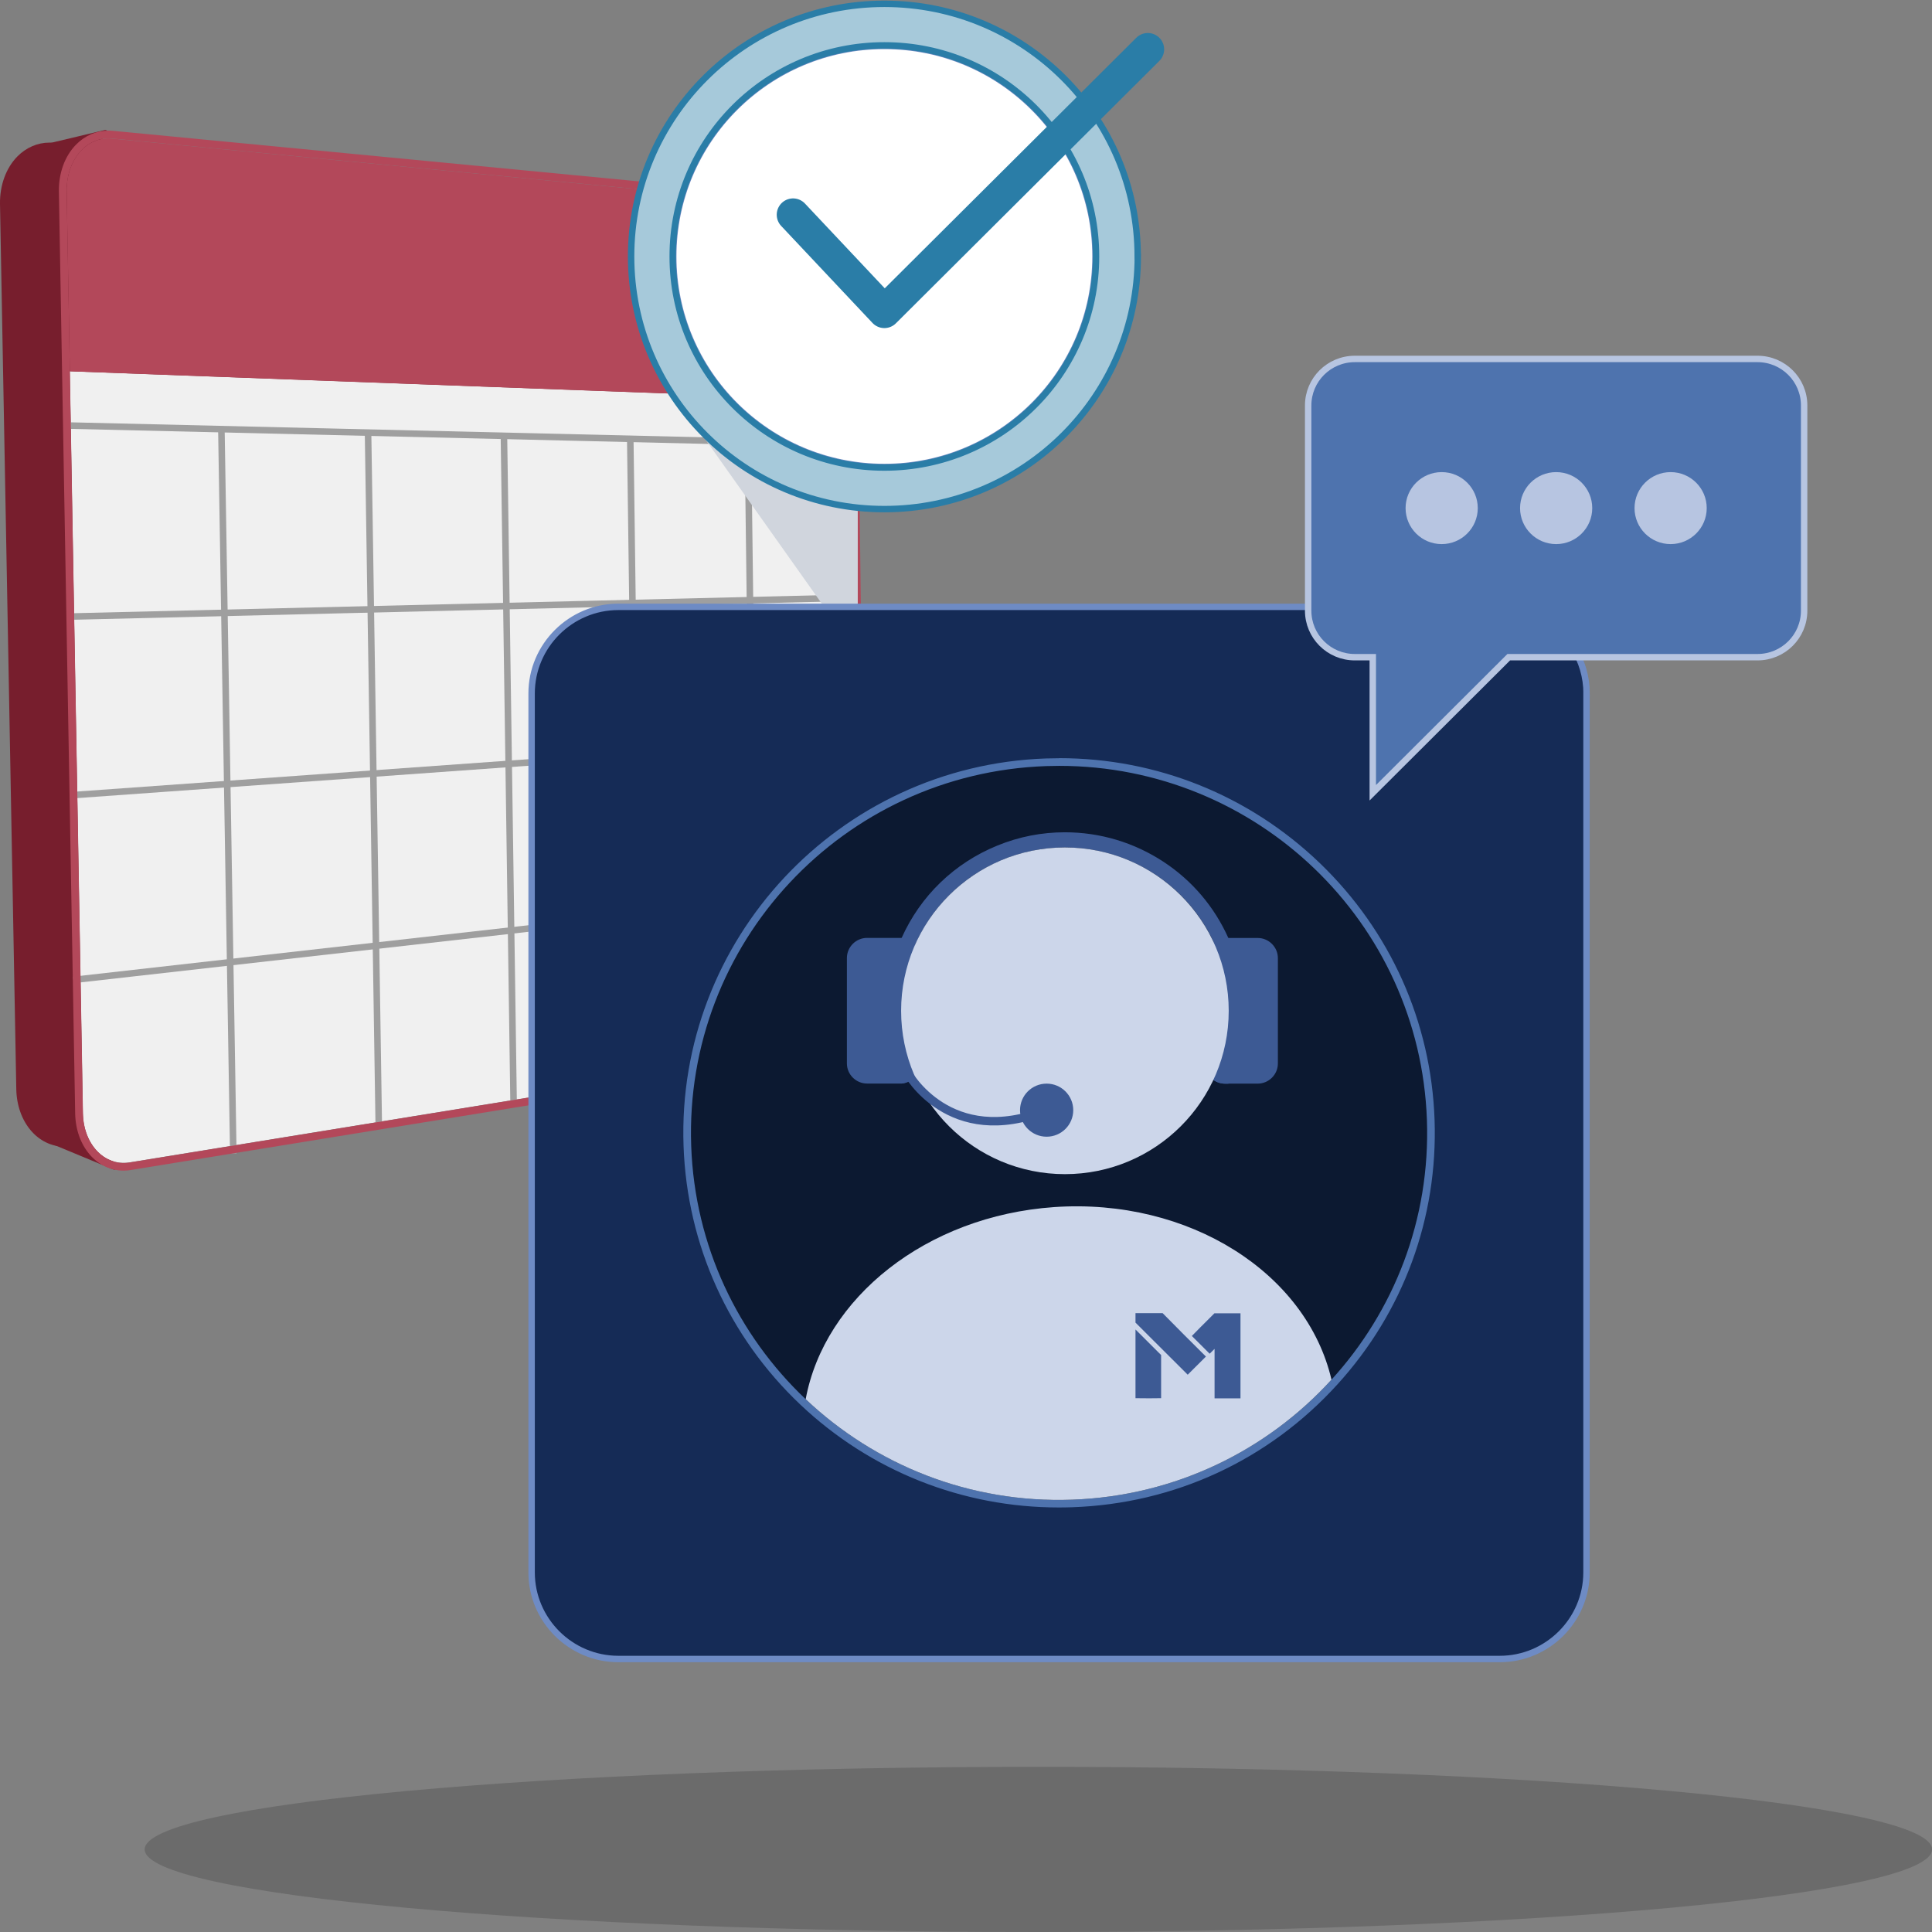 <svg fill="none" height="301" viewBox="0 0 301 301" width="301" xmlns="http://www.w3.org/2000/svg" xmlns:xlink="http://www.w3.org/1999/xlink"><rect x="0" y="0" width="301" height="301" fill="#808080" stroke="none"/><clipPath id="clip0_810_329"><path d="M0 0H301V301H0Z"/></clipPath><g clip-path="url(#clip0_810_329)"><path d="M161.776 301C238.674 301 301.012 295.239 301.012 288.133 301.012 281.027 238.674 275.266 161.776 275.266 84.879 275.266 22.541 281.027 22.541 288.133 22.541 295.239 84.879 301 161.776 301Z" fill="#2e2e2e" fill-opacity=".25"/><path d="M10.091 178.034C6.207 178.034 3.229 174.434 3.145 169.658L.608 31.769C.56 29.025 1.477 26.482 3.145 24.807 4.396 23.536 6.016 22.823 7.708 22.823 7.911 22.823 8.113 22.823 8.316 22.847L118.303 31.639C121.234 31.924 123.652 35.642 123.7 39.931L125.07 152.561C125.118 156.791 122.818 160.628 119.935 161.092L11.104 177.951C10.77 178.01 10.425 178.034 10.091 178.034Z" fill="#771e2d"/><path d="M7.696 23.429C7.875 23.429 8.066 23.429 8.244 23.453L118.244 32.244C120.877 32.494 123.045 35.963 123.092 39.943L124.463 152.573C124.51 156.506 122.437 160.07 119.828 160.498L11.008 177.356C10.698 177.404 10.389 177.428 10.091 177.428 6.612 177.428 3.824 174.137 3.753 169.646L1.215 31.757C1.132 27.041 4.027 23.429 7.696 23.429ZM7.696 22.217C5.85 22.217 4.074 22.989 2.704 24.379.941 26.173-.048 28.87-0 31.781L2.538 169.682C2.633 174.79 5.873 178.651 10.091 178.651 10.46 178.651 10.83 178.616 11.211 178.556L120.031 161.698C123.259 161.163 125.737 157.159 125.69 152.561L124.32 39.931C124.26 35.262 121.651 31.353 118.375 31.044L8.352 22.253C8.149 22.229 7.923 22.217 7.708 22.217H7.696Z" fill="#771e2d"/><path d="M3.753 169.646 17.823 181.717 7.398 177.392 3.753 169.646Z" fill="#771e2d" stroke="#771e2d" stroke-linecap="round" stroke-linejoin="round" stroke-width="1.02"/><path d="M7.696 22.835 16.393 20.768 6.779 26.316 7.696 22.835Z" fill="#771e2d" stroke="#771e2d" stroke-linecap="round" stroke-linejoin="round" stroke-width="1.02"/><path d="M132.528 62.35 133.636 155.52C133.684 159.428 131.611 162.969 129.002 163.397L20.17 181.099C16.286 181.729 12.998 178.295 12.903 173.448L10.865 57.836 132.516 62.35H132.528Z" fill="#f0f0f0"/><path d="M132.266 39.812 132.528 62.362 10.877 57.848 10.389 29.833C10.305 24.914 13.486 21.207 17.43 21.587L127.429 32.173C130.062 32.423 132.23 35.868 132.278 39.824L132.266 39.812Z" fill="#b3485a"/><g stroke="#9f9f9f" stroke-miterlimit="10" stroke-width="1.02"><path d="M11.032 66.307 132.612 69.182"/><path d="M11.556 96.044 133.815 93.098"/><path d="M11.473 123.869 134.303 115.065"/><path d="M11.425 152.668 134.375 138.78"/><path d="M34.49 66.865 36.349 179.721"/><path d="M57.341 67.4 59.021 175.919"/><path d="M78.511 67.899 80.024 172.343"/><path d="M98.193 68.362 99.551 169.206"/><path d="M116.528 68.802 117.767 166.557"/></g><path d="M16.87 21.552C17.049 21.552 17.239 21.552 17.418 21.575L127.417 32.161C130.05 32.411 132.218 35.856 132.266 39.812L133.636 155.531C133.684 159.44 131.611 162.981 129.002 163.408L20.182 181.111C19.872 181.158 19.562 181.182 19.265 181.182 15.786 181.182 12.998 177.915 12.926 173.46L10.389 29.833C10.305 25.152 13.2 21.564 16.87 21.564M16.87 20.352C15.011 20.352 13.236 21.124 11.866 22.514 10.103 24.296 9.126 26.969 9.174 29.845L11.711 173.471C11.806 178.556 15.047 182.382 19.265 182.382 19.634 182.382 20.003 182.346 20.372 182.287L129.192 164.585C132.409 164.062 134.899 160.07 134.839 155.508L133.469 39.789C133.41 35.155 130.801 31.27 127.524 30.949L17.537 20.375C17.311 20.352 17.084 20.34 16.87 20.34V20.352Z" fill="#b3485a"/><path d="M107.069 64.465 133.636 101.949V62.35L107.069 64.465Z" fill="#d0d5dd"/><path d="M247.174 108.032V244.982C247.174 252.396 241.098 258.467 233.664 258.467H96.334C88.9 258.467 82.824 252.396 82.824 244.982V108.032C82.824 100.618 88.9 94.547 96.334 94.547H233.664C238.489 94.547 242.754 97.114 245.149 100.939 246.435 103.006 247.186 105.43 247.186 108.032H247.174Z" fill="#152b56" stroke="#6e8bc4" stroke-miterlimit="10"/><path d="M164.957 234.277C150.089 234.277 135.935 228.646 125.118 218.417 114.038 207.926 107.629 193.764 107.092 178.545 106.544 163.111 112.049 148.403 122.604 137.104 133.148 125.818 147.48 119.295 162.956 118.749 163.647 118.725 164.35 118.713 165.041 118.713 196.386 118.713 221.798 143.199 222.918 174.458 223.454 189.606 218.116 204.124 207.894 215.339 197.315 226.971 182.804 233.683 167.054 234.23 166.363 234.254 165.66 234.266 164.969 234.266L164.957 234.277Z" fill="#0c1931"/><path d="M165.029 119.319C195.754 119.319 221.214 143.603 222.31 174.493 222.858 190.021 217.151 204.302 207.442 214.947 197.41 225.961 183.114 233.077 167.018 233.648 166.327 233.672 165.636 233.683 164.957 233.683 149.744 233.683 135.84 227.731 125.523 217.989 115.015 208.045 108.236 194.132 107.688 178.533 106.568 146.954 131.313 120.471 162.98 119.355 163.671 119.331 164.362 119.319 165.041 119.319M165.041 118.131C164.338 118.131 163.635 118.143 162.932 118.166 130.67 119.307 105.353 146.395 106.497 178.568 107.045 193.942 113.514 208.247 124.701 218.844 135.638 229.181 149.934 234.86 164.957 234.86 165.66 234.86 166.363 234.848 167.066 234.824 182.983 234.266 197.637 227.482 208.323 215.732 218.652 204.409 224.037 189.748 223.501 174.434 222.965 159.215 216.603 145.017 205.607 134.455 194.634 123.917 180.231 118.119 165.029 118.119L165.041 118.131Z" fill="#4e73ae"/><path d="M207.442 214.947C197.41 225.961 183.114 233.078 167.018 233.648 150.994 234.218 136.293 228.171 125.523 217.989 128.442 202.211 144.287 189.451 164.231 188.061 185.27 186.612 203.57 198.338 207.442 214.947Z" fill="#ccd6ea"/><path d="M191.727 146.977C191.608 146.692 191.489 146.407 191.37 146.134 189.202 141.286 185.735 137.199 181.291 134.277 176.704 131.259 171.391 129.667 165.91 129.667 162.301 129.667 158.75 130.356 155.391 131.734 148.683 134.467 143.405 139.564 140.463 146.146 140.379 146.336 140.296 146.514 140.224 146.704 137.329 153.547 137.294 161.104 140.105 167.983 140.224 168.268 140.344 168.541 140.463 168.814 141.297 168.743 142.047 168.339 142.571 167.733 142.476 167.519 142.381 167.305 142.297 167.092 139.581 160.438 139.879 153.31 142.571 147.227 145.145 141.393 149.898 136.51 156.284 133.92 159.441 132.637 162.706 132.031 165.922 132.031 175.584 132.031 184.77 137.544 189.059 146.728 189.237 147.108 189.404 147.488 189.571 147.88 192.371 154.712 191.966 162.054 189.059 168.256 189.571 168.624 190.202 168.838 190.882 168.838H191.382C191.465 168.648 191.549 168.458 191.632 168.268 194.515 161.412 194.563 153.868 191.751 146.989L191.727 146.977Z" fill="#3d5a94"/><path d="M143.322 149.27V165.69C143.322 166.474 143.036 167.187 142.56 167.733 142.035 168.327 141.297 168.731 140.451 168.814 140.355 168.814 140.272 168.814 140.177 168.814H135.09C133.362 168.814 131.944 167.4 131.944 165.678V149.258C131.944 147.536 133.362 146.122 135.09 146.122H140.177C140.272 146.122 140.367 146.122 140.451 146.122 141.285 146.193 142.023 146.597 142.548 147.203 143.024 147.75 143.31 148.474 143.31 149.247L143.322 149.27Z" fill="#3d5a94"/><path d="M199.09 149.27V165.69C199.09 167.412 197.672 168.826 195.945 168.826H190.858C190.179 168.826 189.547 168.612 189.035 168.244 188.237 167.674 187.713 166.747 187.713 165.69V149.27C187.713 148.225 188.237 147.298 189.035 146.728 189.547 146.36 190.179 146.134 190.858 146.134H195.945C197.672 146.134 199.09 147.548 199.09 149.27Z" fill="#3d5a94"/><path d="M165.91 182.929C180.004 182.929 191.43 171.535 191.43 157.48 191.43 143.425 180.004 132.031 165.91 132.031 151.817 132.031 140.391 143.425 140.391 157.48 140.391 171.535 151.817 182.929 165.91 182.929Z" fill="#ccd6ea"/><path d="M163.063 177.095C165.353 177.095 167.209 175.244 167.209 172.961 167.209 170.677 165.353 168.826 163.063 168.826 160.773 168.826 158.917 170.677 158.917 172.961 158.917 175.244 160.773 177.095 163.063 177.095Z" fill="#3d5a94"/><path d="M141.38 167.127C141.38 167.127 147.897 179.032 163.051 172.961" stroke="#3d5a94" stroke-miterlimit="10" stroke-width="1.32"/><path d="M193.264 204.587V217.858H189.226C189.226 215.28 189.226 212.702 189.226 210.148 188.975 210.397 188.725 210.646 188.475 210.896 188.475 210.896 188.475 210.896 188.463 210.884 188.463 210.884 188.463 210.884 188.451 210.884 188.451 210.884 188.451 210.884 188.439 210.884 187.522 209.969 186.605 209.054 185.687 208.14 185.747 208.056 187.998 205.799 189.202 204.611H193.288L193.264 204.587Z" fill="#3d5a94"/><path d="M176.907 206.084V204.587H181.136C183.352 206.857 185.628 209.102 187.879 211.347L185.044 214.175C182.339 211.478 179.635 208.781 176.919 206.072L176.907 206.084Z" fill="#3d5a94"/><path d="M176.907 207.13C178.241 208.46 179.564 209.779 180.898 211.11 180.898 213.201 180.898 215.292 180.898 217.383 180.898 217.454 180.898 217.704 180.898 217.704 180.898 217.704 180.898 217.751 180.898 217.834 180.779 217.858 177.348 217.858 176.907 217.834V207.13Z" fill="#3d5a94"/><path d="M281.08 63.17V95.141C281.08 99.145 277.828 102.389 273.813 102.389H235.058L213.875 123.513V102.389H211.075C207.06 102.389 203.808 99.145 203.808 95.141V63.17C203.808 59.166 207.06 55.923 211.075 55.923H273.813C277.828 55.923 281.08 59.166 281.08 63.17Z" fill="#4e73ae" stroke="#b7c5e1" stroke-miterlimit="10"/><path d="M224.609 84.769C227.715 84.769 230.233 82.259 230.233 79.162 230.233 76.065 227.715 73.554 224.609 73.554 221.504 73.554 218.986 76.065 218.986 79.162 218.986 82.259 221.504 84.769 224.609 84.769Z" fill="#b7c5e1"/><path d="M242.444 84.769C245.55 84.769 248.067 82.259 248.067 79.162 248.067 76.065 245.55 73.554 242.444 73.554 239.338 73.554 236.821 76.065 236.821 79.162 236.821 82.259 239.338 84.769 242.444 84.769Z" fill="#b7c5e1"/><path d="M260.279 84.769C263.385 84.769 265.902 82.259 265.902 79.162 265.902 76.065 263.385 73.554 260.279 73.554 257.173 73.554 254.656 76.065 254.656 79.162 254.656 82.259 257.173 84.769 260.279 84.769Z" fill="#b7c5e1"/><path d="M137.782 72.841C155.995 72.841 170.759 58.118 170.759 39.955 170.759 21.793 155.995 7.069 137.782 7.069 119.569 7.069 104.805 21.793 104.805 39.955 104.805 58.118 119.569 72.841 137.782 72.841Z" fill="#ffffff" stroke="#6e8ac2" stroke-miterlimit="10" stroke-width="1.17"/><path d="M177.264 39.955C177.264 61.697 159.596 79.316 137.794 79.316 115.992 79.316 98.324 61.697 98.324 39.955 98.324 18.213 115.992.594 137.782.594 159.572.594 177.252 18.213 177.252 39.955H177.264ZM137.782 7.069C119.566 7.069 104.805 21.789 104.805 39.955 104.805 58.121 119.566 72.841 137.782 72.841 155.998 72.841 170.759 58.121 170.759 39.955 170.759 21.789 155.998 7.069 137.782 7.069Z" fill="#a6c9da" stroke="#2a7da7" stroke-miterlimit="10"/><path d="M123.557 33.456 137.782 48.569 178.825 7.687" stroke="#2a7da7" stroke-linecap="round" stroke-linejoin="round" stroke-width="5.09"/></g></svg>